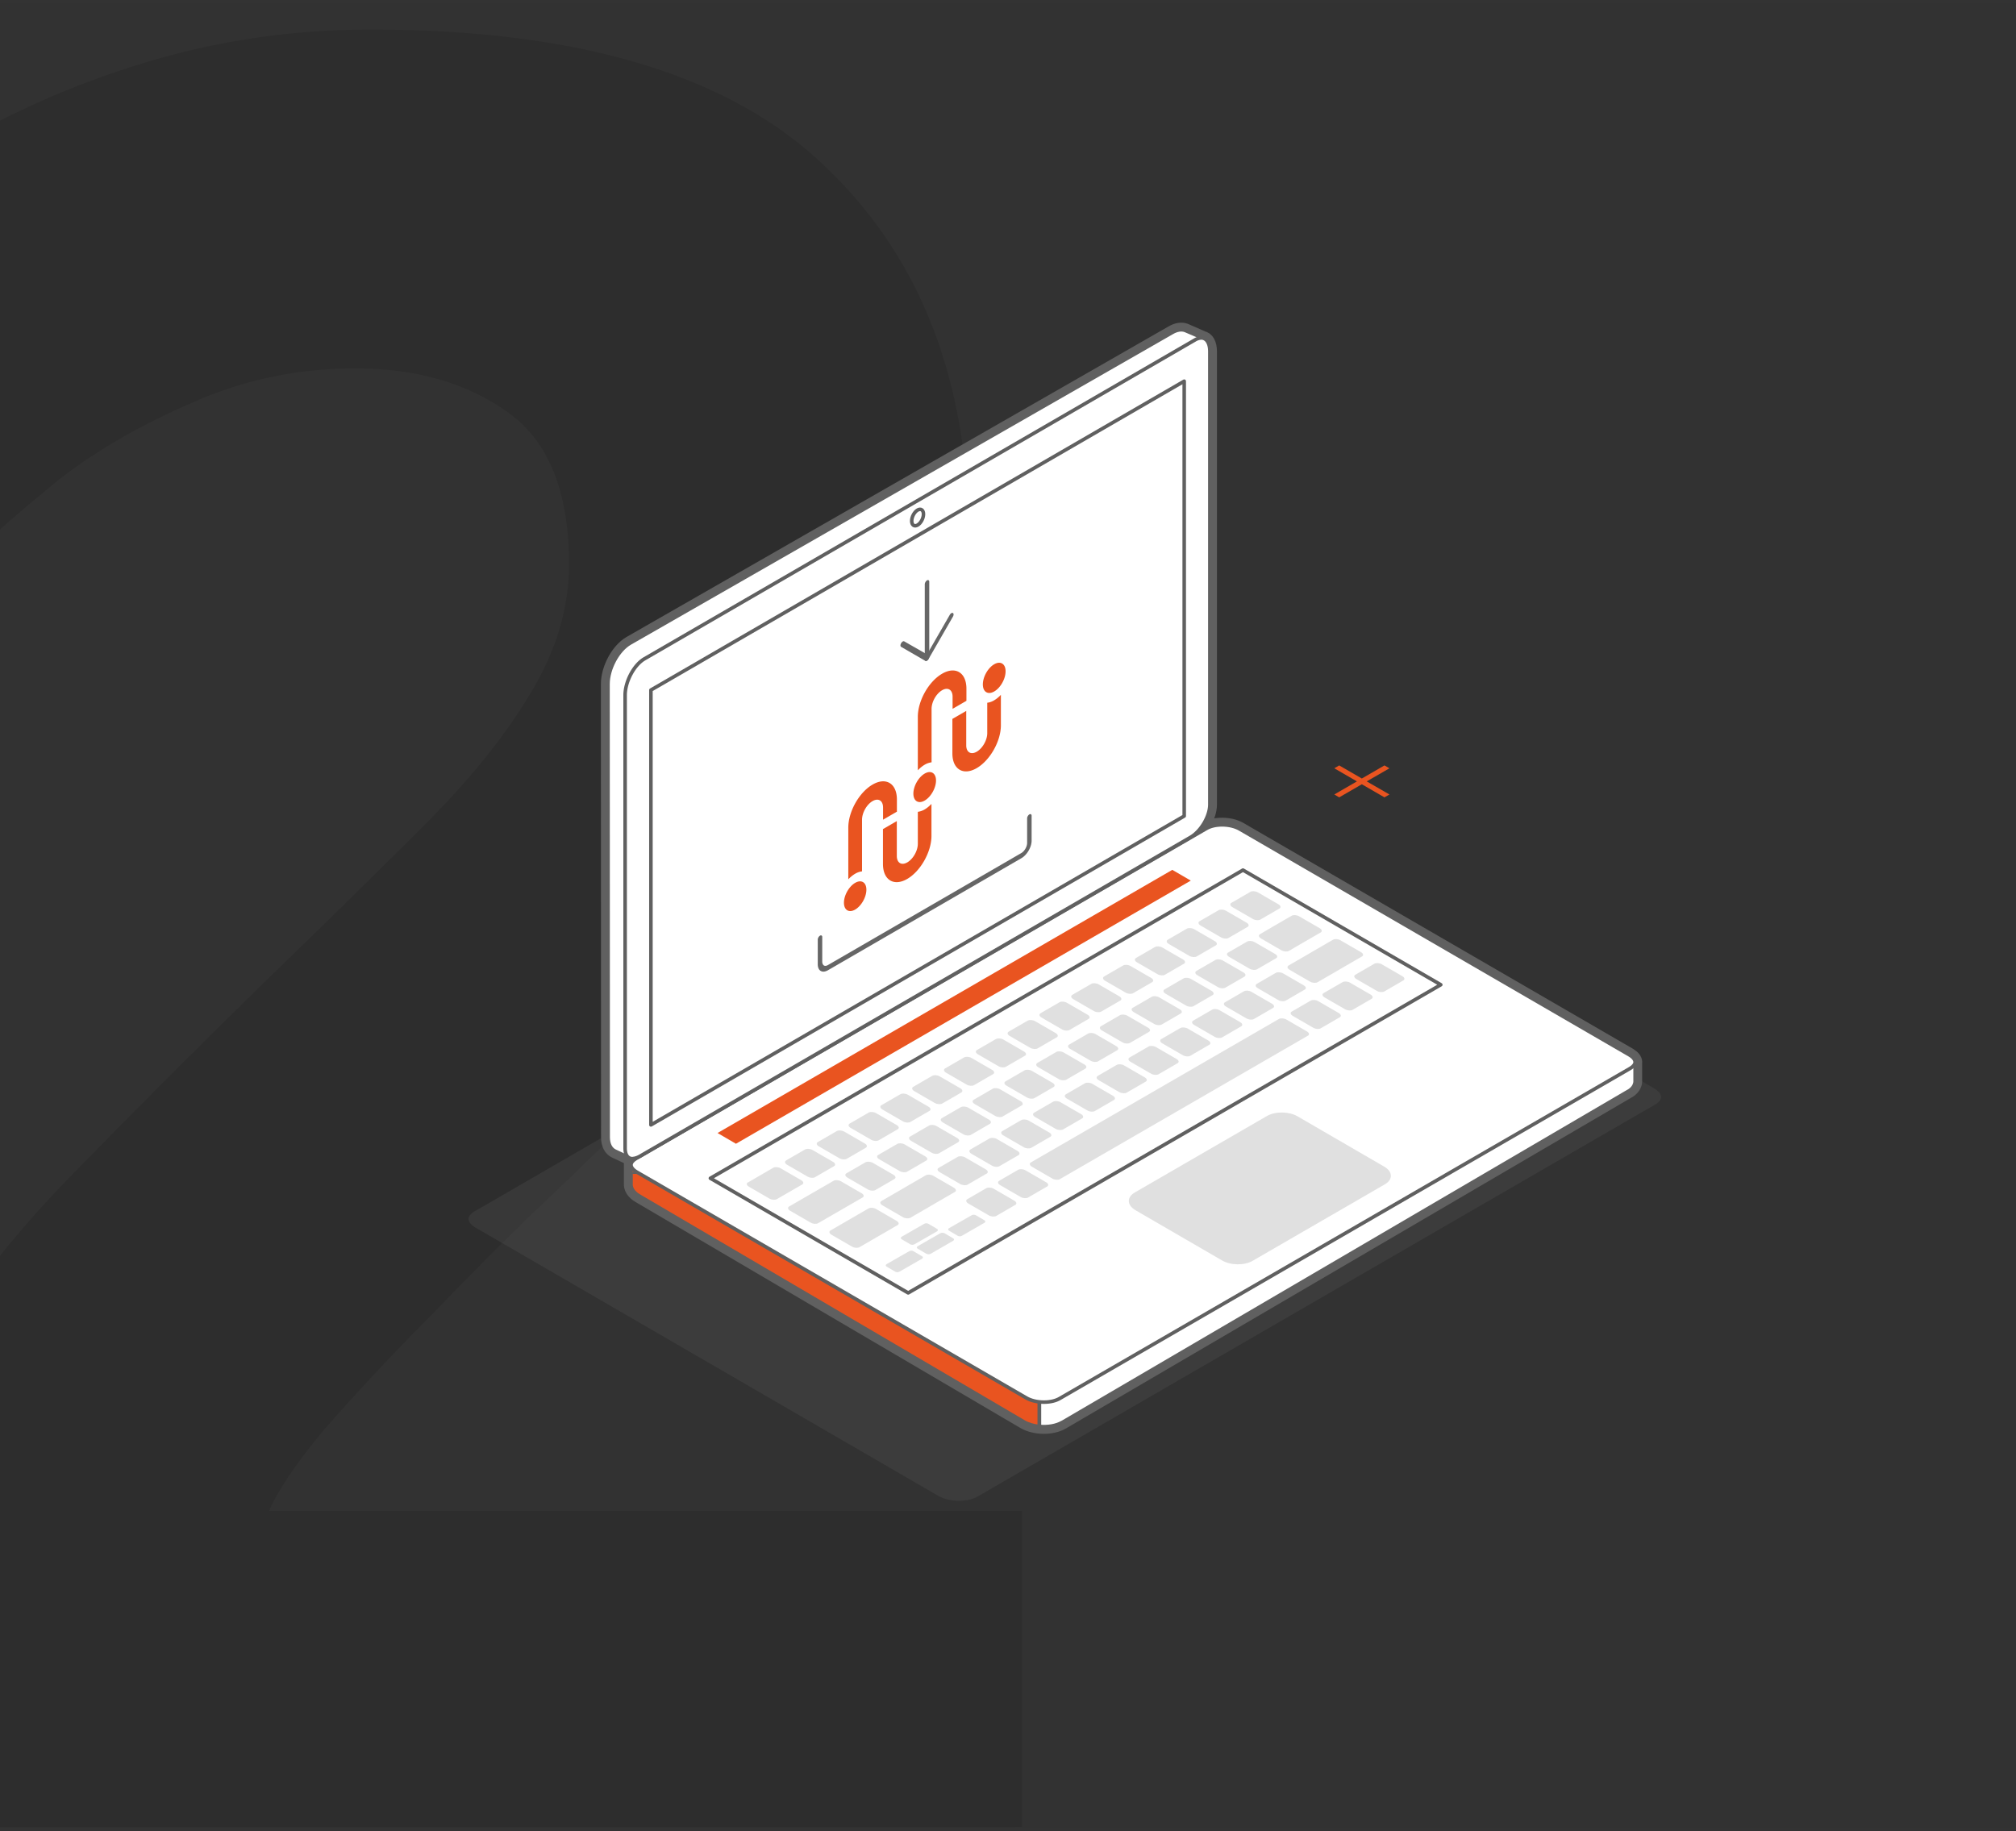 <svg xmlns="http://www.w3.org/2000/svg" width="284" height="258" fill="none"><rect width="100%" height="100%" fill="#333333" stroke="none"/><g clip-path="url(#a)"><path fill="#000" fill-opacity=".03" d="M0 .462h284v257H0z"/><g fill="#000" opacity=".1"><mask id="b" width="176" height="256" x="-31.077" y="3.564" maskUnits="userSpaceOnUse"><path fill="#fff" d="M-31.077 3.564h176v256h-176z"/><path d="M-22.135 258.564c-.476-2.621-.715-5.957-.715-10.008v-8.577c0-15.488 3.098-29.069 9.293-40.745 6.433-11.913 14.415-22.755 23.946-32.524a1701.228 1701.228 0 0 1 29.308-29.307 1849.8 1849.8 0 0 0 20.73-20.372c6.432-6.434 11.436-12.629 15.01-18.586 3.813-6.195 5.719-12.509 5.719-18.942 0-10.484-2.979-17.87-8.935-22.16-5.957-4.288-13.344-6.433-22.16-6.433-8.34 0-16.202 1.668-23.588 5.004-7.149 3.098-13.344 6.672-18.586 10.722-5.003 4.05-8.577 7.148-10.722 9.293l-26.448-37.17c7.148-6.672 15.011-12.51 23.589-17.513 8.578-5.004 17.751-8.936 27.52-11.795 9.77-2.86 19.896-4.289 30.38-4.289 29.069 0 50.156 6.314 63.261 18.943 13.343 12.628 20.015 29.903 20.015 51.824 0 11.913-3.098 23.35-9.293 34.311-5.957 10.96-13.581 21.325-22.874 31.094a749.15 749.15 0 0 1-27.52 27.521c-4.527 4.289-9.65 9.411-15.369 15.368-5.718 5.719-10.96 11.318-15.726 16.798-4.527 5.481-7.267 9.769-8.22 12.867h106.507v44.676H-22.135Z"/></mask><path d="M-22.135 258.564c-.476-2.621-.715-5.957-.715-10.008v-8.577c0-15.488 3.098-29.069 9.293-40.745 6.433-11.913 14.415-22.755 23.946-32.524a1701.228 1701.228 0 0 1 29.308-29.307 1849.8 1849.8 0 0 0 20.73-20.372c6.432-6.434 11.436-12.629 15.01-18.586 3.813-6.195 5.719-12.509 5.719-18.942 0-10.484-2.979-17.87-8.935-22.16-5.957-4.288-13.344-6.433-22.16-6.433-8.34 0-16.202 1.668-23.588 5.004-7.149 3.098-13.344 6.672-18.586 10.722-5.003 4.05-8.577 7.148-10.722 9.293l-26.448-37.17c7.148-6.672 15.011-12.51 23.589-17.513 8.578-5.004 17.751-8.936 27.52-11.795 9.77-2.86 19.896-4.289 30.38-4.289 29.069 0 50.156 6.314 63.261 18.943 13.343 12.628 20.015 29.903 20.015 51.824 0 11.913-3.098 23.35-9.293 34.311-5.957 10.96-13.581 21.325-22.874 31.094a749.15 749.15 0 0 1-27.52 27.521c-4.527 4.289-9.65 9.411-15.369 15.368-5.718 5.719-10.96 11.318-15.726 16.798-4.527 5.481-7.267 9.769-8.22 12.867h106.507v44.676H-22.135Z"/><path d="m-22.135 258.564-.984.179.15.821h.834v-1Zm8.578-59.33-.88-.475-.003.007.883.468Zm23.946-32.524-.715-.698.715.698Zm29.308-29.307-.696-.718-.003.002.699.716Zm20.73-20.372-.708-.707.707.707Zm15.01-18.586-.851-.524-.006.01.857.514Zm-3.216-41.101-.585.811.585-.811Zm-45.749-1.43.398.918.007-.003.007-.004-.412-.91ZM7.887 66.636l-.611-.791-.009.007-.009.007.63.777ZM-2.835 75.93l-.815.58.686.963.836-.836-.707-.707Zm-26.448-37.17-.682-.731-.64.597.507.713.815-.58Zm23.589-17.513.504.863-.504-.863ZM21.826 9.45l.281.96-.28-.96Zm93.641 14.654-.694.72.007.006.687-.726Zm10.722 86.135-.87-.492-.005.007-.004.007.879.478Zm-22.874 31.094-.725-.689v.001l.725.688Zm-27.52 27.521.688.726v-.001l-.688-.725Zm-15.369 15.368.707.707.008-.007.007-.007-.722-.693ZM44.7 201.021l-.754-.656-.009.01-.008.009.771.637Zm-8.22 12.867-.956-.294-.398 1.294h1.354v-1Zm106.507 0h1v-1h-1v1Zm0 44.676v1h1v-1h-1Zm-164.138-.179c-.462-2.54-.699-5.81-.699-9.829h-2c0 4.084.24 7.485.731 10.187l1.968-.358Zm-.699-9.829V239.979h-2V248.556h2Zm0-8.577c0-15.353 3.07-28.768 9.176-40.276l-1.766-.937c-6.284 11.842-9.41 25.59-9.41 41.213h2Zm9.173-40.27c6.389-11.831 14.315-22.597 23.782-32.3l-1.432-1.397c-9.595 9.835-17.632 20.751-24.11 32.747l1.76.95Zm23.782-32.3a1697.463 1697.463 0 0 1 29.29-29.29l-1.397-1.432a1701.688 1701.688 0 0 0-29.324 29.325l1.43 1.397Zm29.287-29.288a1846.469 1846.469 0 0 0 20.741-20.383l-1.414-1.414a1853.15 1853.15 0 0 1-20.718 20.361l1.391 1.436Zm20.741-20.383c6.475-6.475 11.535-12.733 15.162-18.778l-1.715-1.029c-3.522 5.869-8.469 12-14.86 18.393l1.413 1.414ZM76.29 98.97c3.896-6.332 5.867-12.825 5.867-19.467h-2c0 6.225-1.842 12.36-5.57 18.418l1.703 1.049Zm5.867-19.467c0-10.659-3.034-18.422-9.351-22.97l-1.169 1.622c5.596 4.03 8.52 11.039 8.52 21.348h2Zm-9.351-22.97c-6.159-4.435-13.761-6.623-22.744-6.623v2c8.65 0 15.82 2.102 21.575 6.245l1.169-1.623ZM50.06 49.91c-8.477 0-16.48 1.697-24 5.093l.823 1.822c7.253-3.275 14.976-4.915 23.177-4.915v-2Zm-23.986 5.087c-7.212 3.124-13.481 6.739-18.8 10.848L8.5 67.428c5.166-3.992 11.286-7.526 18.371-10.596l-.795-1.836ZM7.258 65.858c-5.008 4.054-8.616 7.179-10.8 9.363l1.414 1.414c2.105-2.105 5.645-5.175 10.645-9.222l-1.259-1.555Zm-9.278 9.49-26.448-37.17-1.63 1.16 26.448 37.17 1.63-1.16ZM-28.6 39.49c7.092-6.62 14.895-12.413 23.41-17.38l-1.008-1.727c-8.641 5.04-16.564 10.922-23.767 17.646l1.364 1.462Zm23.41-17.38c8.506-4.961 17.604-8.861 27.297-11.698l-.562-1.92C11.7 11.373 2.452 15.336-6.198 20.381l1.008 1.728Zm27.297-11.698c9.675-2.832 19.707-4.249 30.099-4.249v-2c-10.576 0-20.798 1.443-30.66 4.33l.561 1.919Zm30.099-4.249c28.958 0 49.733 6.296 62.567 18.663l1.388-1.44C102.785 10.495 81.386 4.162 52.206 4.162v2Zm62.574 18.67c13.105 12.402 19.702 29.393 19.702 51.097h2c0-22.139-6.747-39.697-20.328-52.55l-1.374 1.452Zm19.702 51.097c0 11.731-3.048 23-9.163 33.819l1.741.984c6.275-11.102 9.422-22.707 9.422-34.803h-2Zm-9.172 33.833c-5.911 10.878-13.482 21.172-22.72 30.883l1.45 1.379c9.348-9.828 17.026-20.263 23.028-31.307l-1.758-.955Zm-22.72 30.884a748.838 748.838 0 0 1-27.484 27.483l1.377 1.451a750.182 750.182 0 0 0 27.557-27.557l-1.45-1.377Zm-27.483 27.483c-4.542 4.302-9.676 9.437-15.402 15.402l1.443 1.385c5.71-5.949 10.822-11.06 15.334-15.335l-1.375-1.452Zm-15.388 15.387c-5.733 5.733-10.991 11.35-15.773 16.849l1.509 1.312c4.748-5.46 9.974-11.043 15.678-16.747l-1.414-1.414Zm-15.79 16.868c-4.534 5.49-7.39 9.909-8.405 13.21l1.912.588c.89-2.894 3.516-7.053 8.035-12.524l-1.542-1.274Zm-7.45 14.504h106.508v-2H36.48v2Zm105.508-1v44.676h2v-44.676h-2Zm1 43.676H-22.135v2h165.122v-2Z" mask="url(#b)"/></g><path fill="#E95420" fill-rule="evenodd" d="m191.846 109.69-3.189-1.844-.69.405 3.188 1.845-3.188 1.844.69.406 3.189-1.845 3.188 1.845.701-.406-3.199-1.844 3.199-1.845-.701-.405-3.188 1.844Z" clip-rule="evenodd"/><path fill="#666" d="M135.09 211.462c1.03 0 1.966-.224 2.656-.618l95.414-55.215c.532-.309.84-.693.84-1.066 0-.406-.361-.853-.988-1.216l-65.179-37.791c-.765-.448-1.839-.704-2.923-.704-1.03 0-1.966.214-2.656.619L66.84 170.686c-.532.309-.84.693-.84 1.066 0 .373.361.853.988 1.216l65.179 37.79c.765.448 1.839.704 2.923.704Z" opacity=".2"/><path fill="#fff" stroke="#606060" stroke-linecap="round" stroke-linejoin="round" stroke-width="2" d="M230.343 149.646c0-.341-.297-.714-.829-1.023l-54.88-31.82c-.649-.373-1.541-.586-2.466-.586-.861 0-1.658.181-2.232.522l-74.074 42.867 71.864-41.63c1.466-.853 2.71-2.964 2.71-4.617v-63.83c0-1.1-.404-1.803-1.052-1.899h.032l-2.466-1.077c-.51-.181-1.137-.096-1.817.299l-76.37 43.762c-1.71.992-3.114 3.594-3.114 5.78l.022 63.841c0 1.002.382 1.685.988 1.962l2.062.96c.149.064.308.085.5.074.265-.021.573-.128.892-.298l-.51.288c-.372.213-.606.48-.68.735l-.032-.053v2.847c-.064.629.33 1.28 1.18 1.77l54.179 31.82c1.519.885 3.932.917 5.388.074l79.642-46.609c1.053-.523 1.053-1.397 1.053-1.397v-2.762h.01ZM89.645 165.087s.043.032.075.053l-.032.021-.043-.064v-.01Z"/><path fill="#E95420" stroke="#606060" stroke-miterlimit="10" stroke-width=".5" d="m89.69 165.151-.798-1.247v2.847c-.064.629.33 1.279 1.18 1.77l54.179 31.819c.616.363 1.382.565 2.168.651v-68.672l-56.74 32.832h.01Z"/><path fill="#fff" stroke="#606060" stroke-linecap="round" stroke-linejoin="round" stroke-width=".5" d="m149.649 200.415 79.643-46.61c1.052-.522 1.052-1.397 1.052-1.397v-2.761l-55.359-30.668c-1.52-.885-3.932-.917-5.388-.075l-23.168 13.404v68.672c1.158.117 2.359-.075 3.22-.576v.011Z"/><path fill="#fff" stroke="#606060" stroke-linecap="round" stroke-linejoin="round" stroke-width=".5" d="M147.067 197.558c.861 0 1.658-.182 2.232-.523l80.333-46.492c.447-.256.712-.587.712-.896 0-.341-.297-.714-.829-1.024l-54.88-31.819c-.649-.373-1.541-.586-2.466-.586-.861 0-1.658.181-2.232.522l-80.333 46.492c-.447.267-.712.587-.712.896 0 .341.297.714.829 1.024l54.87 31.819c.648.373 1.541.587 2.465.587h.011Z"/><path fill="#E95420" d="m103.675 161.153 64.073-37.077-2.604-1.514-64.062 37.077 2.593 1.514Z"/><path fill="#fff" stroke="#606060" stroke-linecap="round" stroke-linejoin="round" stroke-width=".5" d="m127.937 182.17 75.031-43.421-27.866-16.155-75.03 43.421 27.865 16.155Z"/><path fill="#666" d="m145.218 163.787 34.954-20.218c.244-.139.712-.107 1.031.075l2.911 1.684c.319.182.383.459.139.598l-34.954 20.217c-.245.139-.712.107-1.031-.074l-2.912-1.685c-.319-.181-.383-.459-.138-.597ZM190.927 137.342l2.688-1.557c.245-.139.713-.107 1.031.074l2.912 1.685c.319.182.383.459.138.597l-2.688 1.557c-.245.139-.712.107-1.031-.074l-2.912-1.685c-.319-.181-.383-.459-.138-.597ZM186.453 139.933l2.688-1.557c.245-.139.712-.107 1.031.075l2.912 1.684c.319.182.383.459.138.598l-2.688 1.556c-.245.139-.712.107-1.031-.074l-2.912-1.685c-.319-.181-.383-.459-.138-.597ZM181.968 142.535l2.689-1.557c.244-.139.712-.107 1.03.075l2.912 1.684c.319.182.383.459.138.597l-2.688 1.557c-.245.139-.712.107-1.031-.074l-2.912-1.685c-.319-.181-.383-.459-.138-.597ZM181.521 136.041l2.689-1.557c.245-.139.648-.373.893-.523l2.689-1.556c.244-.139.712-.107 1.031.074l2.912 1.685c.318.181.382.459.138.597l-2.689 1.557c-.245.139-.648.373-.893.522l-2.689 1.557c-.244.139-.712.107-1.03-.074l-2.912-1.685c-.319-.181-.383-.459-.139-.597ZM177.037 138.632l2.688-1.557c.245-.139.712-.107 1.031.075l2.912 1.685c.319.181.383.458.138.597l-2.688 1.557c-.245.138-.712.106-1.031-.075l-2.912-1.685c-.319-.181-.383-.458-.138-.597ZM177.494 131.626l.892-.522c.245-.139.649-.374.893-.523l2.689-1.557c.244-.138.712-.106 1.031.075l2.912 1.685c.318.181.382.458.138.597l-2.689 1.557c-.244.138-.648.373-.893.522l-.892.523c-.245.138-.712.106-1.031-.075l-2.912-1.685c-.319-.181-.383-.458-.138-.597ZM173.009 134.217l2.688-1.557c.245-.138.712-.106 1.031.075l2.912 1.685c.319.181.383.448.128.597l-2.689 1.557c-.244.139-.712.107-1.031-.075l-2.912-1.685c-.319-.181-.382-.458-.138-.597h.011ZM173.466 127.212l2.689-1.557c.244-.139.712-.107 1.03.074l2.912 1.685c.319.181.383.459.139.597l-2.689 1.557c-.245.139-.712.107-1.031-.075l-2.912-1.684c-.319-.182-.383-.459-.138-.597ZM168.981 129.803l2.689-1.557c.244-.139.712-.107 1.031.074l2.912 1.685c.318.182.382.459.138.597l-2.689 1.557c-.245.139-.712.107-1.031-.074l-2.912-1.685c-.319-.181-.383-.459-.138-.597ZM164.507 132.405l2.689-1.557c.244-.139.712-.107 1.03.074l2.912 1.685c.319.181.383.459.139.597l-2.689 1.557c-.245.139-.712.107-1.031-.074l-2.912-1.685c-.319-.182-.383-.459-.138-.597ZM172.562 141.223l2.689-1.557c.245-.138.712-.106 1.031.075l2.912 1.685c.319.181.383.458.138.597l-2.689 1.557c-.244.138-.712.106-1.03-.075l-2.912-1.685c-.319-.181-.383-.458-.139-.597ZM168.078 143.814l2.688-1.557c.245-.138.712-.106 1.031.075l2.912 1.685c.319.181.383.458.138.597l-2.688 1.557c-.245.139-.712.107-1.031-.075l-2.912-1.685c-.319-.181-.383-.458-.128-.597h-.01ZM163.593 146.406l2.689-1.557c.244-.139.712-.107 1.03.074l2.912 1.685c.319.181.383.459.138.597l-2.688 1.557c-.245.139-.712.107-1.031-.075l-2.912-1.684c-.319-.182-.383-.459-.138-.597ZM168.535 136.808l2.688-1.556c.245-.139.712-.107 1.031.074l2.912 1.685c.319.181.383.459.138.597l-2.688 1.557c-.245.139-.712.107-1.031-.075l-2.912-1.684c-.319-.182-.383-.459-.138-.598ZM164.05 139.41l2.689-1.556c.244-.139.712-.107 1.03.074l2.912 1.685c.319.181.383.458.139.597l-2.689 1.557c-.245.139-.712.107-1.031-.075l-2.912-1.685c-.319-.181-.383-.447-.138-.597ZM159.565 142.002l2.689-1.557c.244-.139.712-.107 1.031.074l2.911 1.685c.319.181.383.459.139.597l-2.689 1.557c-.245.139-.712.107-1.031-.075l-2.912-1.684c-.319-.182-.383-.459-.138-.597ZM160.022 134.985l2.689-1.557c.244-.138.712-.106 1.031.075l2.912 1.685c.318.181.382.458.138.597l-2.689 1.557c-.245.138-.712.106-1.031-.075l-2.912-1.685c-.319-.181-.382-.458-.138-.597ZM155.537 137.587l2.689-1.557c.244-.139.712-.107 1.031.075l2.912 1.685c.318.181.382.458.138.597l-2.689 1.557c-.244.138-.712.106-1.031-.075l-2.912-1.685c-.319-.181-.382-.458-.138-.597ZM151.052 140.178l2.689-1.557c.244-.138.712-.106 1.031.075l2.912 1.685c.319.181.382.458.138.597l-2.689 1.557c-.244.138-.712.106-1.031-.075l-2.912-1.685c-.318-.181-.382-.458-.138-.597ZM159.119 149.007l2.688-1.556c.245-.139.712-.107 1.031.074l2.912 1.685c.319.181.383.458.138.597l-2.688 1.557c-.245.139-.712.107-1.031-.075l-2.912-1.684c-.319-.182-.383-.459-.138-.598ZM154.634 151.599l2.689-1.557c.244-.139.712-.107 1.03.074l2.912 1.685c.319.181.383.459.138.597l-2.688 1.557c-.245.139-.712.107-1.031-.074l-2.912-1.685c-.319-.182-.383-.459-.138-.597ZM150.149 154.19l2.689-1.557c.244-.139.712-.107 1.031.075l2.911 1.684c.319.182.383.459.139.597l-2.689 1.557c-.245.139-.712.107-1.031-.074l-2.912-1.685c-.319-.181-.383-.459-.138-.597ZM155.091 144.593l2.689-1.557c.244-.139.712-.107 1.03.075l2.912 1.684c.319.182.383.459.139.597l-2.689 1.557c-.245.139-.712.107-1.031-.074l-2.912-1.685c-.319-.181-.383-.459-.138-.597ZM150.606 147.184l2.689-1.557c.244-.139.712-.107 1.031.075l2.912 1.685c.318.181.382.458.138.597l-2.689 1.557c-.245.138-.712.106-1.031-.075l-2.912-1.685c-.319-.181-.383-.458-.138-.597ZM146.121 149.775l2.689-1.557c.244-.138.712-.106 1.031.075l2.912 1.685c.319.181.382.458.138.597l-2.689 1.557c-.244.138-.712.106-1.031-.075l-2.912-1.685c-.319-.181-.382-.458-.127-.597h-.011ZM146.578 142.769l2.689-1.557c.244-.138.712-.106 1.031.075l2.912 1.685c.318.181.382.458.138.597l-2.689 1.557c-.244.139-.712.107-1.031-.075l-2.912-1.685c-.319-.181-.382-.447-.138-.597ZM142.093 145.36l2.689-1.556c.244-.139.712-.107 1.031.074l2.912 1.685c.319.181.382.459.138.597l-2.689 1.557c-.244.139-.712.107-1.031-.075l-2.912-1.684c-.318-.182-.382-.459-.138-.598ZM137.619 147.952l2.689-1.557c.244-.139.712-.107 1.031.074l2.912 1.685c.319.182.382.459.138.597l-2.689 1.557c-.244.139-.712.107-1.031-.074l-2.912-1.685c-.319-.181-.382-.459-.138-.597ZM145.675 156.781l2.689-1.557c.244-.139.712-.107 1.03.075l2.912 1.685c.319.181.383.458.139.597l-2.689 1.557c-.245.138-.712.106-1.031-.075l-2.912-1.685c-.319-.181-.383-.458-.138-.597ZM141.19 159.372l2.689-1.557c.244-.138.712-.106 1.031.075l2.911 1.685c.319.181.383.458.139.597l-2.689 1.557c-.245.138-.712.106-1.031-.075l-2.912-1.685c-.319-.181-.383-.458-.138-.597ZM136.705 161.963l2.689-1.557c.244-.138.712-.106 1.031.075l2.912 1.685c.318.181.382.458.138.597l-2.689 1.557c-.244.139-.712.107-1.031-.075l-2.912-1.685c-.319-.181-.382-.458-.138-.597ZM141.647 152.366l2.689-1.557c.244-.138.712-.106 1.031.075l2.912 1.685c.318.181.382.458.138.597l-2.689 1.557c-.245.139-.712.107-1.031-.075l-2.912-1.685c-.319-.181-.382-.458-.138-.597ZM137.162 154.958l2.689-1.557c.244-.139.712-.107 1.031.074l2.912 1.685c.318.181.382.459.138.597l-2.689 1.557c-.244.139-.712.107-1.031-.075l-2.912-1.684c-.319-.192-.382-.459-.138-.597ZM132.677 157.549l2.689-1.557c.244-.139.712-.107 1.031.074l2.912 1.685c.319.182.382.459.138.597l-2.689 1.557c-.244.139-.712.107-1.031-.074l-2.912-1.685c-.318-.181-.382-.459-.138-.597ZM133.134 150.543l2.689-1.557c.244-.139.712-.107 1.031.075l2.912 1.684c.319.182.382.459.138.598l-2.689 1.556c-.244.139-.712.107-1.031-.074l-2.912-1.685c-.318-.181-.382-.458-.138-.597ZM128.649 153.134l2.689-1.557c.245-.138.712-.106 1.031.075l2.912 1.685c.319.181.383.458.138.597l-2.689 1.557c-.244.138-.712.106-1.031-.075l-2.911-1.685c-.319-.181-.383-.458-.139-.597ZM124.165 155.725l2.688-1.557c.245-.138.712-.106 1.031.075l2.912 1.685c.319.181.383.458.138.597l-2.689 1.557c-.244.138-.712.106-1.03-.075l-2.912-1.685c-.319-.181-.383-.458-.138-.597ZM132.231 164.554l2.689-1.556c.244-.139.712-.107 1.031.074l2.912 1.685c.318.192.382.459.138.597l-2.689 1.557c-.245.139-.712.107-1.031-.075l-2.912-1.684c-.319-.182-.383-.459-.138-.598ZM124.165 169.225l2.688-1.557c.245-.138.649-.373.893-.522l2.689-1.557c.244-.139.712-.107 1.031.074l2.912 1.685c.318.192.382.459.138.597l-2.689 1.557c-.244.139-.648.373-.893.523l-2.689 1.557c-.244.138-.712.106-1.03-.075l-2.912-1.685c-.319-.181-.383-.458-.138-.597ZM128.203 160.14l2.689-1.557c.244-.139.712-.107 1.031.075l2.912 1.684c.318.182.382.459.138.598l-2.689 1.556c-.244.139-.712.107-1.031-.074l-2.912-1.685c-.319-.192-.382-.459-.138-.597ZM123.718 162.731l2.689-1.557c.245-.138.712-.106 1.031.075l2.912 1.685c.319.192.383.458.127.597l-2.688 1.557c-.245.138-.712.106-1.031-.075l-2.912-1.685c-.319-.181-.383-.458-.138-.597h.01ZM119.233 165.322l2.689-1.557c.245-.138.712-.106 1.031.075l2.912 1.685c.319.181.383.458.138.597l-2.689 1.557c-.244.138-.712.106-1.031-.075l-2.911-1.685c-.319-.181-.383-.458-.139-.597ZM119.69 158.316l2.689-1.556c.245-.139.712-.107 1.031.074l2.912 1.685c.319.181.383.459.138.597l-2.689 1.557c-.244.139-.712.107-1.031-.075l-2.911-1.684c-.319-.182-.383-.459-.139-.598ZM115.206 160.918l2.688-1.557c.245-.138.712-.106 1.031.075l2.912 1.685c.319.181.383.458.138.597l-2.688 1.557c-.245.139-.713.107-1.031-.075l-2.912-1.685c-.319-.181-.383-.458-.138-.597ZM110.731 163.51l2.689-1.557c.245-.139.712-.107 1.031.074l2.912 1.685c.319.181.383.459.138.597l-2.689 1.557c-.244.149-.712.107-1.03-.075l-2.912-1.684c-.319-.182-.383-.459-.128-.597h-.011ZM105.354 166.613l3.581-2.08c.245-.138.712-.106 1.031.075l2.912 1.685c.319.192.383.458.138.597l-3.581 2.069c-.244.138-.712.106-1.031-.075l-2.912-1.685c-.319-.192-.382-.458-.138-.597v.011ZM140.744 166.378l2.688-1.557c.245-.139.712-.107 1.031.075l2.912 1.685c.319.181.383.447.138.597l-2.688 1.557c-.245.138-.712.106-1.031-.075l-2.912-1.685c-.319-.181-.383-.458-.128-.597h-.01ZM136.259 168.969l2.689-1.557c.244-.138.712-.106 1.03.075l2.912 1.685c.319.181.383.458.138.597l-2.688 1.557c-.245.138-.712.106-1.031-.075l-2.912-1.685c-.319-.181-.383-.458-.138-.597ZM116.991 173.373l5.377-3.114c.245-.138.713-.106 1.031.075l2.912 1.685c.319.181.383.458.138.597l-5.377 3.114c-.245.138-.712.106-1.031-.075l-2.912-1.685c-.319-.181-.383-.458-.138-.597ZM111.167 169.993l6.27-3.626c.245-.138.712-.106 1.031.075l2.912 1.685c.319.181.383.458.138.597l-6.27 3.625c-.244.139-.712.107-1.031-.074l-2.912-1.685c-.318-.181-.382-.459-.138-.597ZM134.898 174.12c.17.096.447.106.606 0l3.188-1.835c.16-.096.16-.255-.01-.351l-1.201-.704c-.17-.096-.447-.107-.606 0l-3.188 1.823c-.17.096-.16.256.01.352l1.201.704v.011ZM130.499 176.647c.17.106.446.106.605.01l3.178-1.834c.17-.096.159-.256-.011-.352l-1.201-.703c-.17-.096-.446-.107-.616 0l-3.178 1.823c-.17.096-.159.256.011.352l1.201.704h.011ZM126.099 179.174c.17.096.446.107.616 0l3.178-1.823c.159-.096.159-.256-.011-.352l-1.201-.704c-.17-.096-.446-.107-.605 0l-3.178 1.823c-.17.096-.159.256.011.352l1.201.704h-.011ZM128.214 175.314c.17.106.446.106.616 0l3.178-1.824c.159-.096.159-.256-.011-.351l-1.201-.704c-.17-.096-.446-.107-.606 0l-3.177 1.823c-.16.096-.16.256.01.352l1.201.704h-.01ZM159.958 170.515c-1.211-.703-1.254-1.823-.096-2.495l18.63-10.781c1.159-.671 3.093-.65 4.305.054l12.2 7.08c1.212.704 1.254 1.824.096 2.495l-18.63 10.781c-1.159.672-3.093.651-4.305-.053l-12.2-7.081Z" opacity=".2"/><path fill="#fff" stroke="#606060" stroke-linecap="round" stroke-linejoin="round" stroke-width=".5" d="m169.416 47.609-2.466-1.056c-.51-.181-1.137-.096-1.817.299l-76.37 43.762c-1.71.992-3.114 3.594-3.114 5.78l.022 63.841c0 1.002.382 1.685.988 1.962l2.062.96-.106-.32s.095-.043.138-.075l76.72-44.423c1.711-.992 3.092-3.349 3.092-5.268V48.377c0-.096 0-.192-.01-.288l.871-.48h-.01Z"/><path fill="#fff" stroke="#606060" stroke-linecap="round" stroke-linejoin="round" stroke-width=".5" d="M89.21 163.231c.287-.021.616-.138.956-.33l77.56-44.935c1.466-.854 2.71-2.965 2.71-4.618v-63.82c0-1.226-.51-1.972-1.297-1.909a1.94 1.94 0 0 0-.818.288L90.793 92.821c-1.477.853-2.731 3.21-2.731 5.13v63.83c0 .523.117.928.35 1.184.192.213.457.309.797.288v-.022Z"/><path fill="#fff" stroke="#606060" stroke-linecap="round" stroke-linejoin="round" stroke-width=".5" d="M129.265 71.868c-.457.267-.829.949-.829 1.535 0 .587.372.843.829.576.457-.266.829-.949.829-1.535 0-.587-.372-.843-.829-.576ZM91.697 97.225v61.272l75.126-43.517V53.708L91.696 97.225Z"/><path fill="#666" d="m143.894 120.915-27.239 15.78c-.4.232-.759.268-1.033.109-.274-.158-.421-.488-.421-.952v-3.469c0-.195.147-.452.316-.549.169-.098.316-.012.316.183v3.468c0 .245.084.44.232.55.148.086.358.061.569-.061l27.239-15.779c.464-.269.822-.916.822-1.429v-3.469c0-.195.148-.452.317-.549.168-.098.316-.013.316.183v3.468c.021.916-.633 2.052-1.434 2.516ZM130.592 93.082c-.084.049-.169.073-.232.036l-3.415-1.978c-.127-.073-.127-.293 0-.513.126-.22.316-.33.442-.257l3.205 1.832 3.205-5.569c.126-.22.316-.33.442-.256.127.073.127.293 0 .513l-3.415 5.935a.712.712 0 0 1-.232.257Z"/><path fill="#666" d="M130.592 93.081c-.169.098-.316.013-.316-.183V82.322c0-.196.147-.452.316-.55.169-.098.316-.012.316.183v10.577a.723.723 0 0 1-.316.55Z"/><path fill="#E95420" d="M132.713 94.93c-1.893 1.097-3.416 3.81-3.416 6.07v7.531c.299-.31.626-.586.968-.784a2.55 2.55 0 0 1 .968-.338v-7.53c0-.977.655-2.143 1.48-2.622.826-.478 1.481-.07 1.481.906v1.711l1.95-1.13v-1.711c0-2.26-1.537-3.2-3.417-2.112l-.014.009ZM131.859 109.973c0 1.044-.712 2.312-1.594 2.824-.883.511-1.595.067-1.595-.977s.712-2.312 1.595-2.823c.882-.511 1.594-.068 1.594.976ZM122.919 110.548c-1.894 1.097-3.417 3.811-3.417 6.07v7.274c.299-.31.627-.585.968-.783a2.54 2.54 0 0 1 .968-.338v-7.275c0-.975.655-2.142 1.481-2.62.825-.479 1.48-.071 1.48.905v1.712l1.951-1.13v-1.712c0-2.259-1.538-3.2-3.417-2.111l-.014.008ZM122.05 125.36c0 1.044-.711 2.295-1.58 2.798-.868.503-1.58.077-1.58-.967s.712-2.295 1.58-2.798c.869-.504 1.58-.077 1.58.967Z"/><path fill="#E95420" d="M140.059 98.668a2.31 2.31 0 0 1-.413.204c-.199.082-.384.12-.569.142v4.296c0 .959-.655 2.125-1.481 2.604-.826.478-1.48.07-1.48-.888v-4.861l-1.951 1.129v4.861c0 2.243 1.538 3.166 3.417 2.078 1.879-1.089 3.416-3.794 3.416-6.036v-4.296c-.313.335-.64.593-.968.783l.029-.016ZM141.639 94.295c.171 1.202-.754 2.833-1.836 3.254-.669.268-1.225-.078-1.324-.824-.171-1.202.754-2.834 1.836-3.255.669-.268 1.224.078 1.324.825ZM130.265 114.046a2.54 2.54 0 0 1-.968.338v4.502c0 .975-.655 2.142-1.481 2.62-.826.479-1.48.071-1.48-.905v-4.912l-1.951 1.13v4.912c0 2.259 1.538 3.2 3.417 2.111 1.879-1.088 3.416-3.81 3.416-6.069v-4.502c-.299.31-.626.585-.968.783l.015-.008Z"/></g><defs><clipPath id="a"><path fill="#fff" d="M0 .462h284v257H0z"/></clipPath></defs></svg>